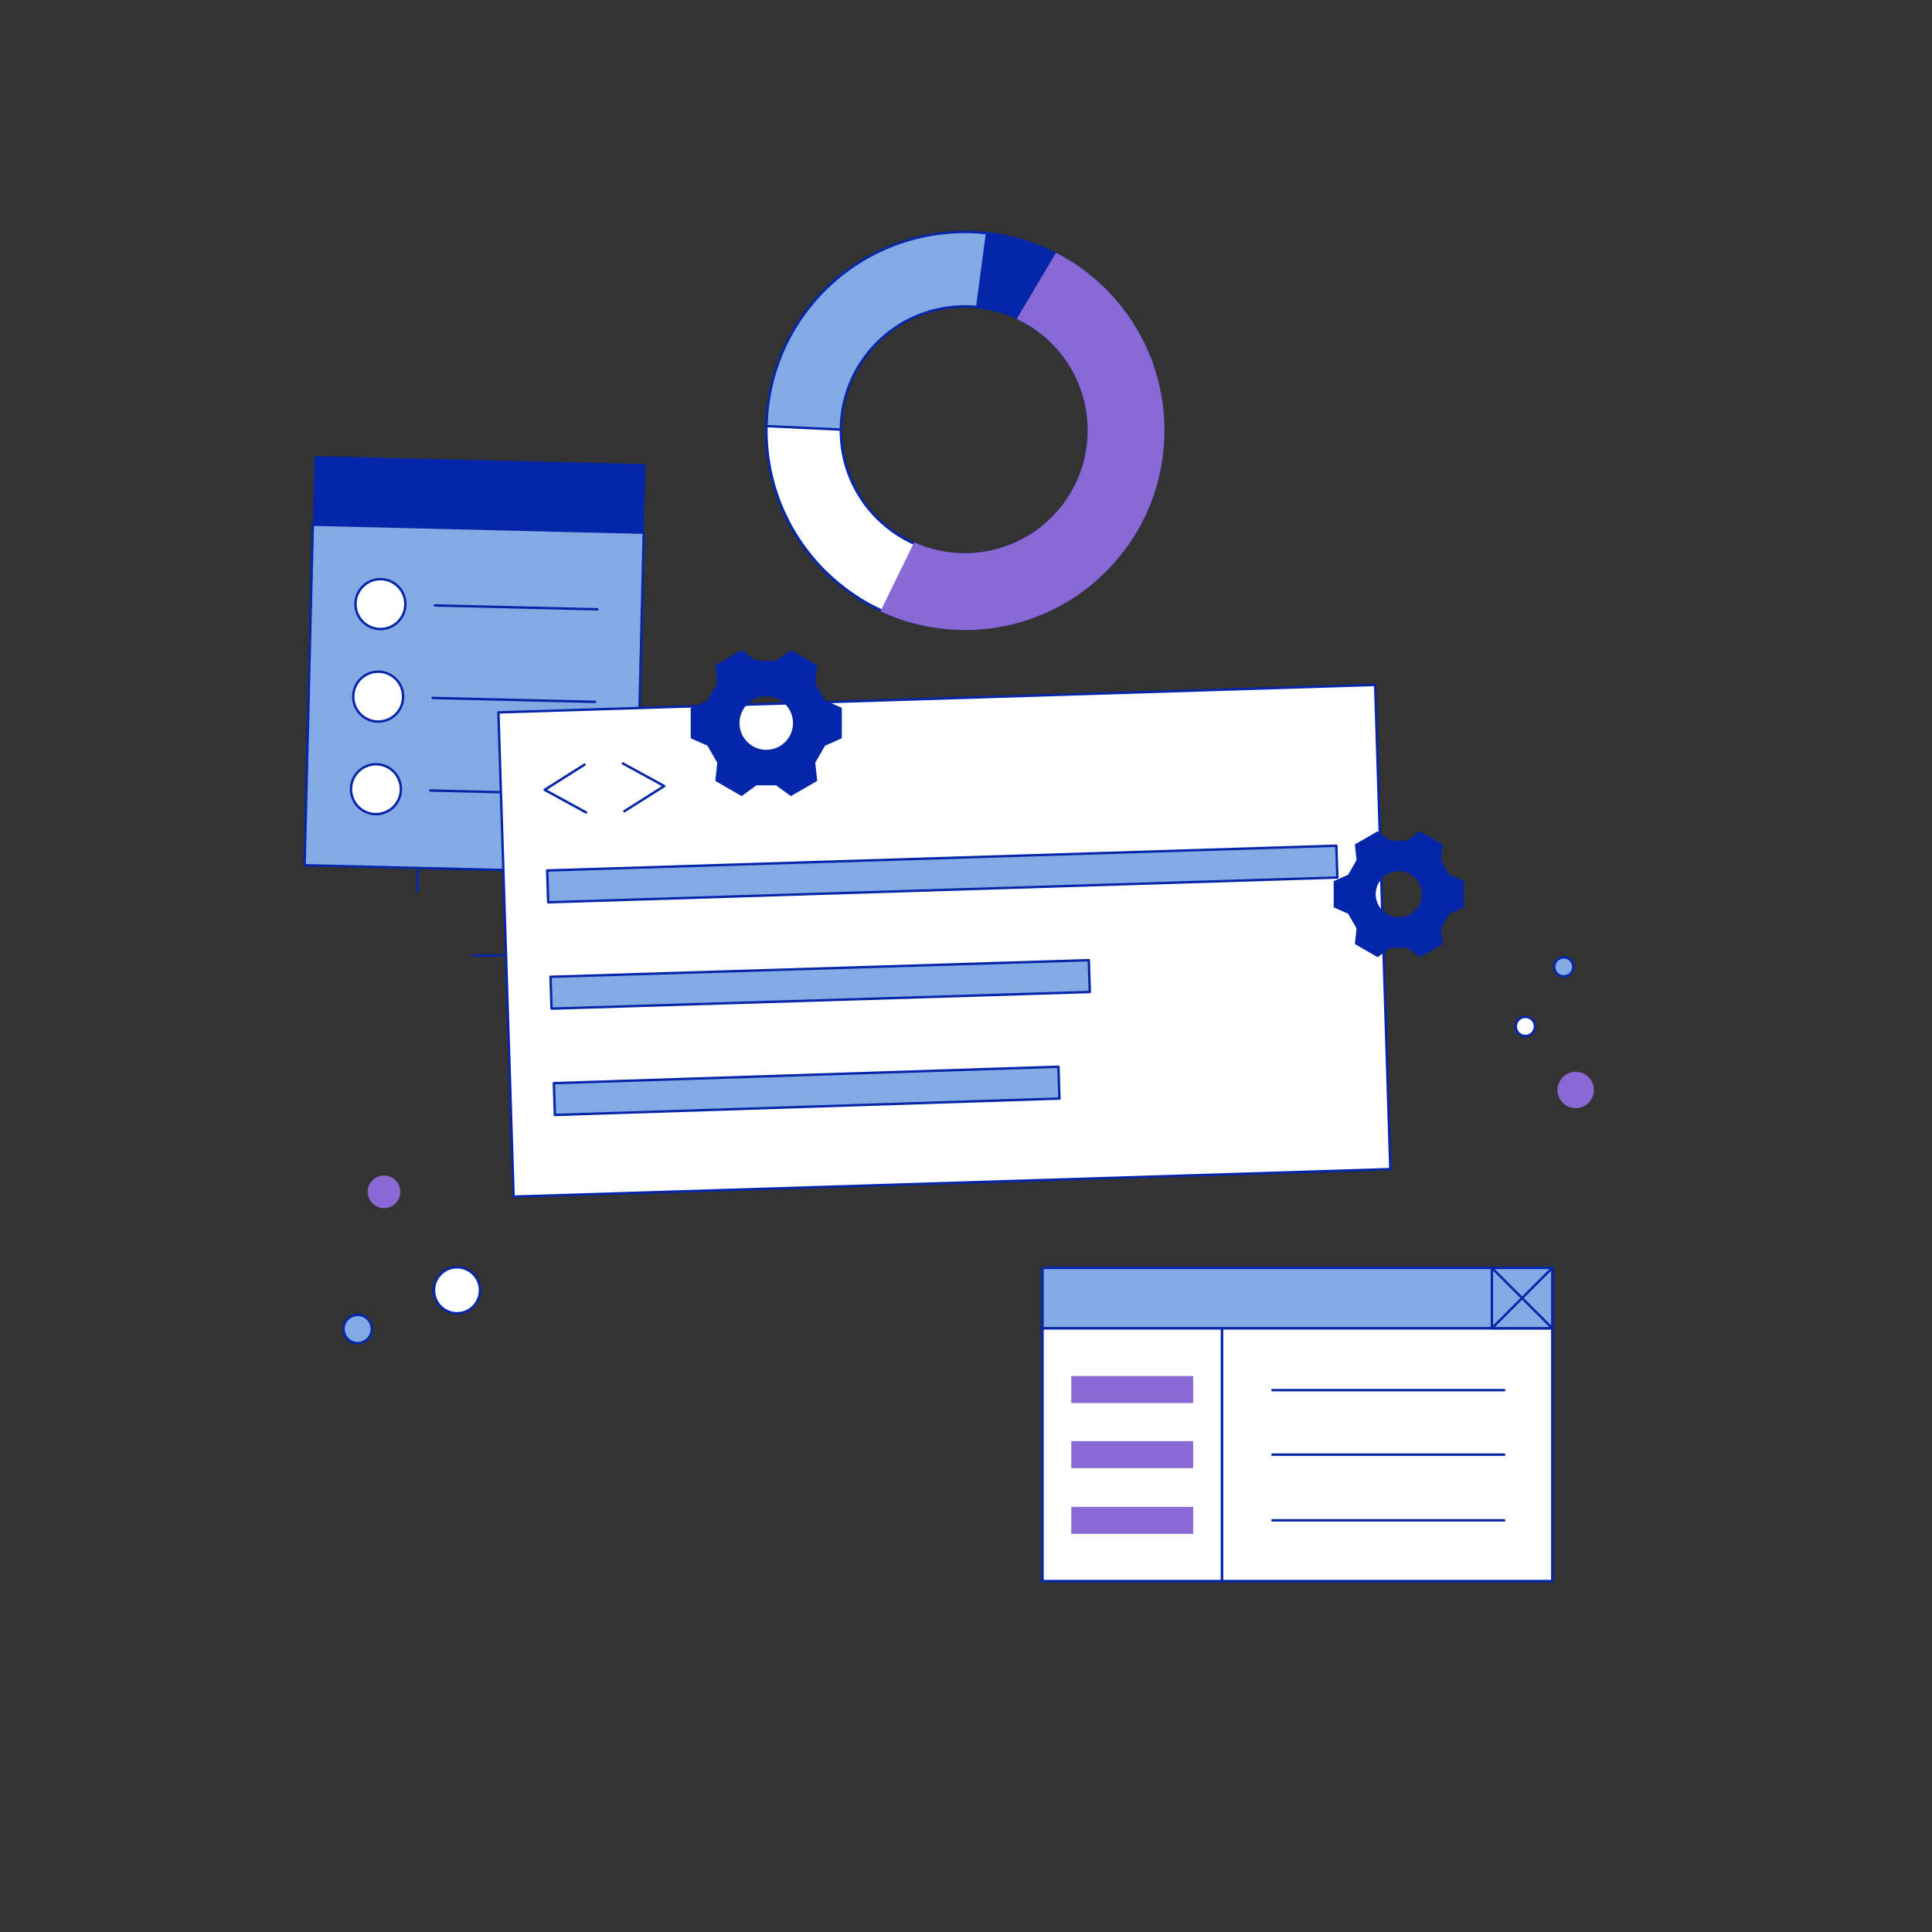 <svg width="1600" height="1600" viewBox="0 0 1600 1600" fill="none" xmlns="http://www.w3.org/2000/svg">
<rect x="0" y="0" width="1600" height="1600" fill="#333333" stroke="none"/>
<g clip-path="url(#clip0_25_43752)">
<mask id="mask0_25_43752" style="mask-type:luminance" maskUnits="userSpaceOnUse" x="0" y="0" width="1600" height="1600">
<path d="M1600 0H0V1600H1600V0Z" fill="white"/>
</mask>
<g mask="url(#mask0_25_43752)">
<path d="M346.142 638.155L345.142 791.251H493.244" stroke="#0626A9" stroke-width="2" stroke-linecap="round" stroke-linejoin="round" stroke-dasharray="100 100"/>
<mask id="mask1_25_43752" style="mask-type:luminance" maskUnits="userSpaceOnUse" x="0" y="0" width="1600" height="1600">
<path d="M0 0H1600V1600H0V0Z" fill="white"/>
</mask>
<g mask="url(#mask1_25_43752)">
<path d="M933.5 261.94C927.86 253.88 921.4 246.25 914.15 239.14C902.24 227.45 889.02 217.96 874.94 210.63C856.82 201.19 837.27 195.35 817.43 193.12C768.94 187.7 718.55 203.79 681.74 241.3C651.24 272.38 635.59 312.51 634.76 352.86C633.78 396.62 650.22 440.66 683.93 473.74C697.88 487.43 713.66 498.14 730.47 505.81C737.85 509.21 745.39 512.03 753.11 514.22C809.3 530.57 872.43 516.26 916.34 471.52C972.77 414.02 978.33 325.53 933.5 261.94ZM872.34 428.34C846.36 454.82 809.51 464.27 775.83 456.49C769.6 455.07 763.48 453.04 757.59 450.41C746.55 445.6 736.17 438.68 727.08 429.76C706.42 409.48 696.16 382.61 696.35 355.77C696.49 330.01 706.3 304.29 725.74 284.48C748.44 261.35 779.42 251.24 809.3 254.22C821 255.4 832.54 258.56 843.35 263.74C844.87 264.46 846.37 265.22 847.86 266.02C855.9 270.35 863.43 275.82 870.32 282.47C870.55 282.67 870.78 282.89 871 283.11C882.88 294.77 891.29 308.59 896.3 323.34C908.35 358.85 900.4 399.74 872.34 428.34Z" fill="#84AAE4"/>
<path d="M933.5 261.94C927.86 253.88 921.4 246.25 914.15 239.14C902.24 227.45 889.02 217.96 874.94 210.63C856.82 201.19 837.27 195.35 817.43 193.12C768.94 187.7 718.55 203.79 681.74 241.3C651.24 272.38 635.59 312.51 634.76 352.86C633.78 396.62 650.22 440.66 683.93 473.74C697.88 487.43 713.66 498.14 730.47 505.81C737.85 509.21 745.39 512.03 753.11 514.22C809.3 530.57 872.43 516.26 916.34 471.52C972.77 414.02 978.33 325.53 933.5 261.94ZM872.34 428.34C846.36 454.82 809.51 464.27 775.83 456.49C769.6 455.07 763.48 453.04 757.59 450.41C746.55 445.6 736.17 438.68 727.08 429.76C706.42 409.48 696.16 382.61 696.35 355.77C696.49 330.01 706.3 304.29 725.74 284.48C748.44 261.35 779.42 251.24 809.3 254.22C821 255.4 832.54 258.56 843.35 263.74C844.87 264.46 846.37 265.22 847.86 266.02C855.9 270.35 863.43 275.82 870.32 282.47C870.55 282.67 870.78 282.89 871 283.11C882.88 294.77 891.29 308.59 896.3 323.34C908.35 358.85 900.4 399.74 872.34 428.34Z" stroke="#0626A9" stroke-width="2" stroke-linecap="round" stroke-linejoin="round"/>
<path d="M753.104 514.22C745.384 512.023 737.847 509.216 730.468 505.822C713.664 498.141 697.885 487.432 683.927 473.734C650.224 440.659 633.781 396.612 634.75 352.868L696.342 355.775C696.15 382.616 706.418 409.477 727.084 429.757C736.177 438.68 746.538 445.603 757.581 450.413C763.479 453.049 769.606 455.073 775.82 456.489C768.188 476.03 760.281 496.135 753.104 514.22Z" fill="white"/>
<path d="M753.104 514.22C745.384 512.023 737.847 509.216 730.468 505.822C713.664 498.141 697.885 487.432 683.927 473.734C650.224 440.659 633.781 396.612 634.75 352.868L696.342 355.775C696.15 382.616 706.418 409.477 727.084 429.757C736.177 438.68 746.538 445.603 757.581 450.413C763.479 453.049 769.606 455.073 775.82 456.489C768.188 476.03 760.281 496.135 753.104 514.22Z" stroke="#0626A9" stroke-width="2" stroke-linecap="round" stroke-linejoin="round"/>
<path d="M896.297 323.342C891.288 308.586 882.884 294.774 871.001 283.112C870.778 282.893 870.554 282.673 870.317 282.468C863.434 275.823 855.897 270.346 847.86 266.022C846.372 265.22 844.871 264.459 843.356 263.74C832.543 258.557 821.003 255.401 809.301 254.224L817.429 193.12C837.276 195.355 856.824 201.189 874.94 210.634C889.024 217.959 902.243 227.45 914.154 239.139C921.401 246.251 927.866 253.883 933.503 261.937L896.297 323.342Z" fill="#0626A9"/>
<path d="M896.297 323.342C891.288 308.586 882.884 294.774 871.001 283.112C870.778 282.893 870.554 282.673 870.317 282.468C863.434 275.823 855.897 270.346 847.86 266.022C846.372 265.22 844.871 264.459 843.356 263.74C832.543 258.557 821.003 255.401 809.301 254.224L817.429 193.12C837.276 195.355 856.824 201.189 874.94 210.634C889.024 217.959 902.243 227.45 914.154 239.139C921.401 246.251 927.866 253.883 933.503 261.937L896.297 323.342Z" stroke="#0626A9" stroke-width="2" stroke-linecap="round" stroke-linejoin="round"/>
<path d="M916.341 471.522C872.434 516.263 809.301 530.567 753.114 514.217C745.387 512.035 737.848 509.214 730.469 505.811L757.591 450.409C763.482 453.038 769.602 455.069 775.827 456.491C809.506 464.267 846.358 454.817 872.34 428.341C900.405 399.742 908.35 358.854 896.297 323.342C891.288 308.586 882.884 294.774 871.001 283.112C870.778 282.893 870.554 282.673 870.317 282.468C863.434 275.823 855.897 270.346 847.86 266.022C846.372 265.22 844.871 264.459 843.356 263.74L874.94 210.634C889.024 217.959 902.243 227.45 914.154 239.139C921.401 246.251 927.866 253.883 933.503 261.937C978.332 325.531 972.773 414.018 916.341 471.522Z" fill="#8869D5"/>
<path d="M916.341 471.522C872.434 516.263 809.301 530.567 753.114 514.217C745.387 512.035 737.848 509.214 730.469 505.811L757.591 450.409C763.482 453.038 769.602 455.069 775.827 456.491C809.506 464.267 846.358 454.817 872.34 428.341C900.405 399.742 908.35 358.854 896.297 323.342C891.288 308.586 882.884 294.774 871.001 283.112C870.778 282.893 870.554 282.673 870.317 282.468C863.434 275.823 855.897 270.346 847.86 266.022C846.372 265.22 844.871 264.459 843.356 263.74L874.94 210.634C889.024 217.959 902.243 227.45 914.154 239.139C921.401 246.251 927.866 253.883 933.503 261.937C978.332 325.531 972.773 414.018 916.341 471.522Z" stroke="#8869D5" stroke-width="2" stroke-linecap="round" stroke-linejoin="round"/>
</g>
<mask id="mask2_25_43752" style="mask-type:luminance" maskUnits="userSpaceOnUse" x="0" y="0" width="1600" height="1600">
<path d="M0 0H1600V1600H0V0Z" fill="white"/>
</mask>
<g mask="url(#mask2_25_43752)">
<path d="M1285.53 1309.39H863.37V1050H1285.53V1309.39Z" fill="white"/>
<path d="M1285.53 1309.39H863.37V1050H1285.53V1309.39Z" stroke="#0626A9" stroke-width="2" stroke-linecap="round" stroke-linejoin="round"/>
<path d="M1285.53 1309.39H1011.95V1099.98H1285.53V1309.39Z" fill="white"/>
<path d="M1285.53 1309.39H1011.95V1099.98H1285.53V1309.39Z" stroke="#0626A9" stroke-width="2" stroke-linecap="round" stroke-linejoin="round"/>
<path d="M1011.95 1309.39H863.37V1099.98H1011.95V1309.39Z" fill="white"/>
<path d="M1011.95 1309.39H863.37V1099.98H1011.95V1309.39Z" stroke="#0626A9" stroke-width="2" stroke-linecap="round" stroke-linejoin="round"/>
<path d="M1285.53 1099.98H863.37V1050H1285.53V1099.98Z" fill="#84AAE4"/>
<path d="M1285.53 1099.98H863.37V1050H1285.53V1099.98Z" stroke="#0626A9" stroke-width="2" stroke-linecap="round" stroke-linejoin="round"/>
<path d="M1285.53 1099.98H1235.54V1050H1285.53V1099.98Z" fill="#84AAE4"/>
<path d="M1285.53 1099.98H1235.54V1050H1285.53V1099.98Z" stroke="#0626A9" stroke-width="2" stroke-linecap="round" stroke-linejoin="round"/>
<path d="M1235.54 1050L1285.53 1099.98Z" fill="white"/>
<path d="M1235.54 1050L1285.53 1099.98" stroke="#0626A9" stroke-width="2" stroke-linecap="round" stroke-linejoin="round"/>
<path d="M1285.53 1050L1235.54 1099.98Z" fill="white"/>
<path d="M1285.53 1050L1235.54 1099.98" stroke="#0626A9" stroke-width="2" stroke-linecap="round" stroke-linejoin="round"/>
<path d="M1053.75 1259.09H1245.73" stroke="#0626A9" stroke-width="2" stroke-linecap="round" stroke-linejoin="round"/>
<path d="M1053.75 1204.68H1245.73" stroke="#0626A9" stroke-width="2" stroke-linecap="round" stroke-linejoin="round"/>
<path d="M1053.75 1151.27H1245.73" stroke="#0626A9" stroke-width="2" stroke-linecap="round" stroke-linejoin="round"/>
<path d="M988.123 1270.28H887.197V1247.9H988.123V1270.28Z" fill="#8869D5"/>
<path d="M988.123 1215.87H887.197V1193.49H988.123V1215.87Z" fill="#8869D5"/>
<path d="M988.123 1161.96H887.197V1139.59H988.123V1161.96Z" fill="#8869D5"/>
</g>
<mask id="mask3_25_43752" style="mask-type:luminance" maskUnits="userSpaceOnUse" x="0" y="0" width="1600" height="1600">
<path d="M0 0H1600V1600H0V0Z" fill="white"/>
</mask>
<g mask="url(#mask3_25_43752)">
<path d="M526.327 723.157L252.241 716.54L260.421 377.733L534.507 384.35L526.327 723.157Z" fill="#0626A9"/>
<path d="M526.328 723.157L252.241 716.54L259.05 434.532L533.136 441.149L526.328 723.157Z" fill="#84AAE4"/>
<path d="M526.328 723.157L252.241 716.54L259.05 434.532L533.136 441.149L526.328 723.157Z" stroke="#0626A9" stroke-width="2" stroke-linecap="round" stroke-linejoin="round"/>
<path d="M331.999 654.067C331.723 665.473 322.253 674.497 310.846 674.222C299.439 673.947 290.415 664.476 290.691 653.069C290.966 641.663 300.437 632.639 311.843 632.914C323.25 633.19 332.274 642.66 331.999 654.067Z" fill="white"/>
<path d="M331.999 654.067C331.723 665.473 322.253 674.497 310.846 674.222C299.439 673.947 290.415 664.476 290.691 653.069C290.966 641.663 300.437 632.639 311.843 632.914C323.25 633.19 332.274 642.66 331.999 654.067Z" stroke="#0626A9" stroke-width="2" stroke-linecap="round" stroke-linejoin="round"/>
<path d="M356.46 654.657L359.399 654.728L365.397 654.873L370.021 654.985L376.769 655.148L490.987 657.905" stroke="#0626A9" stroke-width="2" stroke-linecap="round" stroke-linejoin="round"/>
<path d="M333.848 577.424C333.573 588.831 324.102 597.855 312.696 597.579C301.289 597.304 292.265 587.833 292.54 576.427C292.816 565.02 302.286 555.996 313.693 556.271C325.1 556.547 334.124 566.017 333.848 577.424Z" fill="white"/>
<path d="M333.848 577.424C333.573 588.831 324.102 597.855 312.696 597.579C301.289 597.304 292.265 587.833 292.54 576.427C292.816 565.02 302.286 555.996 313.693 556.271C325.1 556.547 334.124 566.017 333.848 577.424Z" stroke="#0626A9" stroke-width="2" stroke-linecap="round" stroke-linejoin="round"/>
<path d="M358.31 578.015L366.122 578.203L368.122 578.251L370.996 578.321L373.12 578.372L376.369 578.451L492.836 581.262" stroke="#0626A9" stroke-width="2" stroke-linecap="round" stroke-linejoin="round"/>
<path d="M335.699 500.781C335.424 512.188 325.953 521.212 314.546 520.937C303.14 520.661 294.116 511.191 294.391 499.784C294.666 488.377 304.137 479.353 315.544 479.629C326.95 479.904 335.974 489.375 335.699 500.781Z" fill="white"/>
<path d="M335.699 500.781C335.424 512.188 325.953 521.212 314.546 520.937C303.14 520.661 294.116 511.191 294.391 499.784C294.666 488.377 304.137 479.353 315.544 479.629C326.95 479.904 335.974 489.375 335.699 500.781Z" stroke="#0626A9" stroke-width="2" stroke-linecap="round" stroke-linejoin="round"/>
<path d="M360.16 501.372L363.224 501.446L370.004 501.603L375.97 501.754L494.687 504.62" stroke="#0626A9" stroke-width="2" stroke-linecap="round" stroke-linejoin="round"/>
</g>
<mask id="mask4_25_43752" style="mask-type:luminance" maskUnits="userSpaceOnUse" x="0" y="0" width="1600" height="1600">
<path d="M0 0H1600V1600H0V0Z" fill="white"/>
</mask>
<g mask="url(#mask4_25_43752)">
<path d="M307.909 1100.64C307.909 1107.1 302.675 1112.33 296.219 1112.33C289.763 1112.33 284.529 1107.1 284.529 1100.64C284.529 1094.18 289.763 1088.95 296.219 1088.95C302.675 1088.95 307.909 1094.18 307.909 1100.64Z" fill="#84AAE4"/>
<path d="M307.909 1100.64C307.909 1107.1 302.675 1112.33 296.219 1112.33C289.763 1112.33 284.529 1107.1 284.529 1100.64C284.529 1094.18 289.763 1088.95 296.219 1088.95C302.675 1088.95 307.909 1094.18 307.909 1100.64Z" stroke="#0626A9" stroke-width="2" stroke-linecap="round" stroke-linejoin="round"/>
<path d="M397.505 1068.55C397.505 1079.07 388.977 1087.59 378.458 1087.59C367.939 1087.59 359.411 1079.07 359.411 1068.55C359.411 1058.03 367.939 1049.5 378.458 1049.5C388.977 1049.5 397.505 1058.03 397.505 1068.55Z" fill="white"/>
<path d="M397.505 1068.55C397.505 1079.07 388.977 1087.59 378.458 1087.59C367.939 1087.59 359.411 1079.07 359.411 1068.55C359.411 1058.03 367.939 1049.5 378.458 1049.5C388.977 1049.5 397.505 1058.03 397.505 1068.55Z" stroke="#0626A9" stroke-width="2" stroke-linecap="round" stroke-linejoin="round"/>
<path d="M330.522 987.039C330.522 993.945 324.923 999.544 318.017 999.544C311.111 999.544 305.512 993.945 305.512 987.039C305.512 980.133 311.111 974.534 318.017 974.534C324.923 974.534 330.522 980.133 330.522 987.039Z" fill="#8869D5"/>
<path d="M330.522 987.039C330.522 993.945 324.923 999.544 318.017 999.544C311.111 999.544 305.512 993.945 305.512 987.039C305.512 980.133 311.111 974.534 318.017 974.534C324.923 974.534 330.522 980.133 330.522 987.039Z" stroke="#8869D5" stroke-width="2" stroke-linecap="round" stroke-linejoin="round"/>
<path d="M1319 902.683C1319 910.454 1312.7 916.754 1304.93 916.754C1297.16 916.754 1290.86 910.454 1290.86 902.683C1290.86 894.912 1297.16 888.612 1304.93 888.612C1312.7 888.612 1319 894.912 1319 902.683Z" fill="#8869D5"/>
<path d="M1319 902.683C1319 910.454 1312.7 916.754 1304.93 916.754C1297.16 916.754 1290.86 910.454 1290.86 902.683C1290.86 894.912 1297.16 888.612 1304.93 888.612C1312.7 888.612 1319 894.912 1319 902.683Z" stroke="#8869D5" stroke-width="2" stroke-linecap="round" stroke-linejoin="round"/>
<path d="M1271.17 850.048C1271.17 854.431 1267.62 857.984 1263.24 857.984C1258.85 857.984 1255.3 854.431 1255.3 850.048C1255.3 845.665 1258.85 842.112 1263.24 842.112C1267.62 842.112 1271.17 845.665 1271.17 850.048Z" fill="white"/>
<path d="M1271.17 850.048C1271.17 854.431 1267.62 857.984 1263.24 857.984C1258.85 857.984 1255.3 854.431 1255.3 850.048C1255.3 845.665 1258.85 842.112 1263.24 842.112C1267.62 842.112 1271.17 845.665 1271.17 850.048Z" stroke="#0626A9" stroke-width="2" stroke-linecap="round" stroke-linejoin="round"/>
<path d="M1302.92 800.695C1302.92 805.059 1299.39 808.597 1295.02 808.597C1290.66 808.597 1287.12 805.059 1287.12 800.695C1287.12 796.331 1290.66 792.793 1295.02 792.793C1299.39 792.793 1302.92 796.331 1302.92 800.695Z" fill="#84AAE4"/>
<path d="M1302.92 800.695C1302.92 805.059 1299.39 808.597 1295.02 808.597C1290.66 808.597 1287.12 805.059 1287.12 800.695C1287.12 796.331 1290.66 792.793 1295.02 792.793C1299.39 792.793 1302.92 796.331 1302.92 800.695Z" stroke="#0626A9" stroke-width="2" stroke-linecap="round" stroke-linejoin="round"/>
</g>
<mask id="mask5_25_43752" style="mask-type:luminance" maskUnits="userSpaceOnUse" x="0" y="0" width="1600" height="1600">
<path d="M0 0H1600V1600H0V0Z" fill="white"/>
</mask>
<g mask="url(#mask5_25_43752)">
<path d="M1151.41 968.208L425.339 990.988L412.758 589.983L1138.83 567.204L1151.41 968.208Z" fill="white"/>
<path d="M1151.41 968.208L425.339 990.988L412.758 589.983L1138.83 567.204L1151.41 968.208Z" stroke="#0626A9" stroke-width="2" stroke-linecap="round" stroke-linejoin="round"/>
<path d="M485.328 672.816L451.065 654.08L484.086 633.232" stroke="#0626A9" stroke-width="2" stroke-linecap="round" stroke-linejoin="round"/>
<path d="M517.044 671.821L550.064 650.974L515.802 632.237" stroke="#0626A9" stroke-width="2" stroke-linecap="round" stroke-linejoin="round"/>
<path d="M877.377 909.773L459.514 923.368L458.687 897.019L876.55 883.424L877.377 909.773Z" fill="#84AAE4"/>
<path d="M877.377 909.773L459.514 923.368L458.687 897.019L876.55 883.424L877.377 909.773Z" stroke="#0626A9" stroke-width="2" stroke-linecap="round" stroke-linejoin="round"/>
<path d="M902.529 821.526L456.751 835.304L455.925 808.955L901.702 795.178L902.529 821.526Z" fill="#84AAE4"/>
<path d="M902.529 821.526L456.751 835.304L455.925 808.955L901.702 795.178L902.529 821.526Z" stroke="#0626A9" stroke-width="2" stroke-linecap="round" stroke-linejoin="round"/>
<path d="M1107.54 726.735L453.989 747.24L453.162 720.891L1106.71 700.386L1107.54 726.735Z" fill="#84AAE4"/>
<path d="M1107.54 726.735L453.989 747.24L453.162 720.891L1106.71 700.386L1107.54 726.735Z" stroke="#0626A9" stroke-width="2" stroke-linecap="round" stroke-linejoin="round"/>
</g>
<mask id="mask6_25_43752" style="mask-type:luminance" maskUnits="userSpaceOnUse" x="0" y="0" width="1600" height="1600">
<path d="M0 0H1600V1600H0V0Z" fill="white"/>
</mask>
<g mask="url(#mask6_25_43752)">
<path d="M1200.41 724.42L1193.39 712.27L1194.8 699.3L1175.97 688.42L1165.44 696.13H1151.41L1140.88 688.42L1122.05 699.3L1123.46 712.27L1116.44 724.42L1104.5 729.69V751.43L1116.44 756.69L1123.46 768.85L1122.05 781.82L1140.88 792.69L1151.41 784.99H1165.44L1175.97 792.69L1194.8 781.82L1193.39 768.85L1200.41 756.69L1212.35 751.43V729.69L1200.41 724.42ZM1158.42 759.65C1147.88 759.65 1139.33 751.1 1139.33 740.56C1139.33 730.01 1147.88 721.47 1158.42 721.47C1168.97 721.47 1177.52 730.01 1177.52 740.56C1177.52 751.1 1168.97 759.65 1158.42 759.65Z" fill="#0626A9"/>
<path d="M683.3 580.09L675.16 565.99L676.79 550.94L654.94 538.32L642.73 547.26H626.44L614.22 538.32L592.37 550.94L594.01 565.99L585.86 580.09L572.01 586.2V611.43L585.86 617.54L594.01 631.65L592.37 646.7L614.22 659.31L626.44 650.37H642.73L654.94 659.31L676.79 646.7L675.16 631.65L683.3 617.54L697.15 611.43V586.2L683.3 580.09ZM634.58 620.97C622.35 620.97 612.43 611.05 612.43 598.82C612.43 586.58 622.35 576.66 634.58 576.66C646.82 576.66 656.73 586.58 656.73 598.82C656.73 611.05 646.82 620.97 634.58 620.97Z" fill="#0626A9"/>
</g>
</g>
</g>
<defs>
<clipPath id="clip0_25_43752">
<rect width="1600" height="1600" fill="white"/>
</clipPath>
</defs>
</svg>
